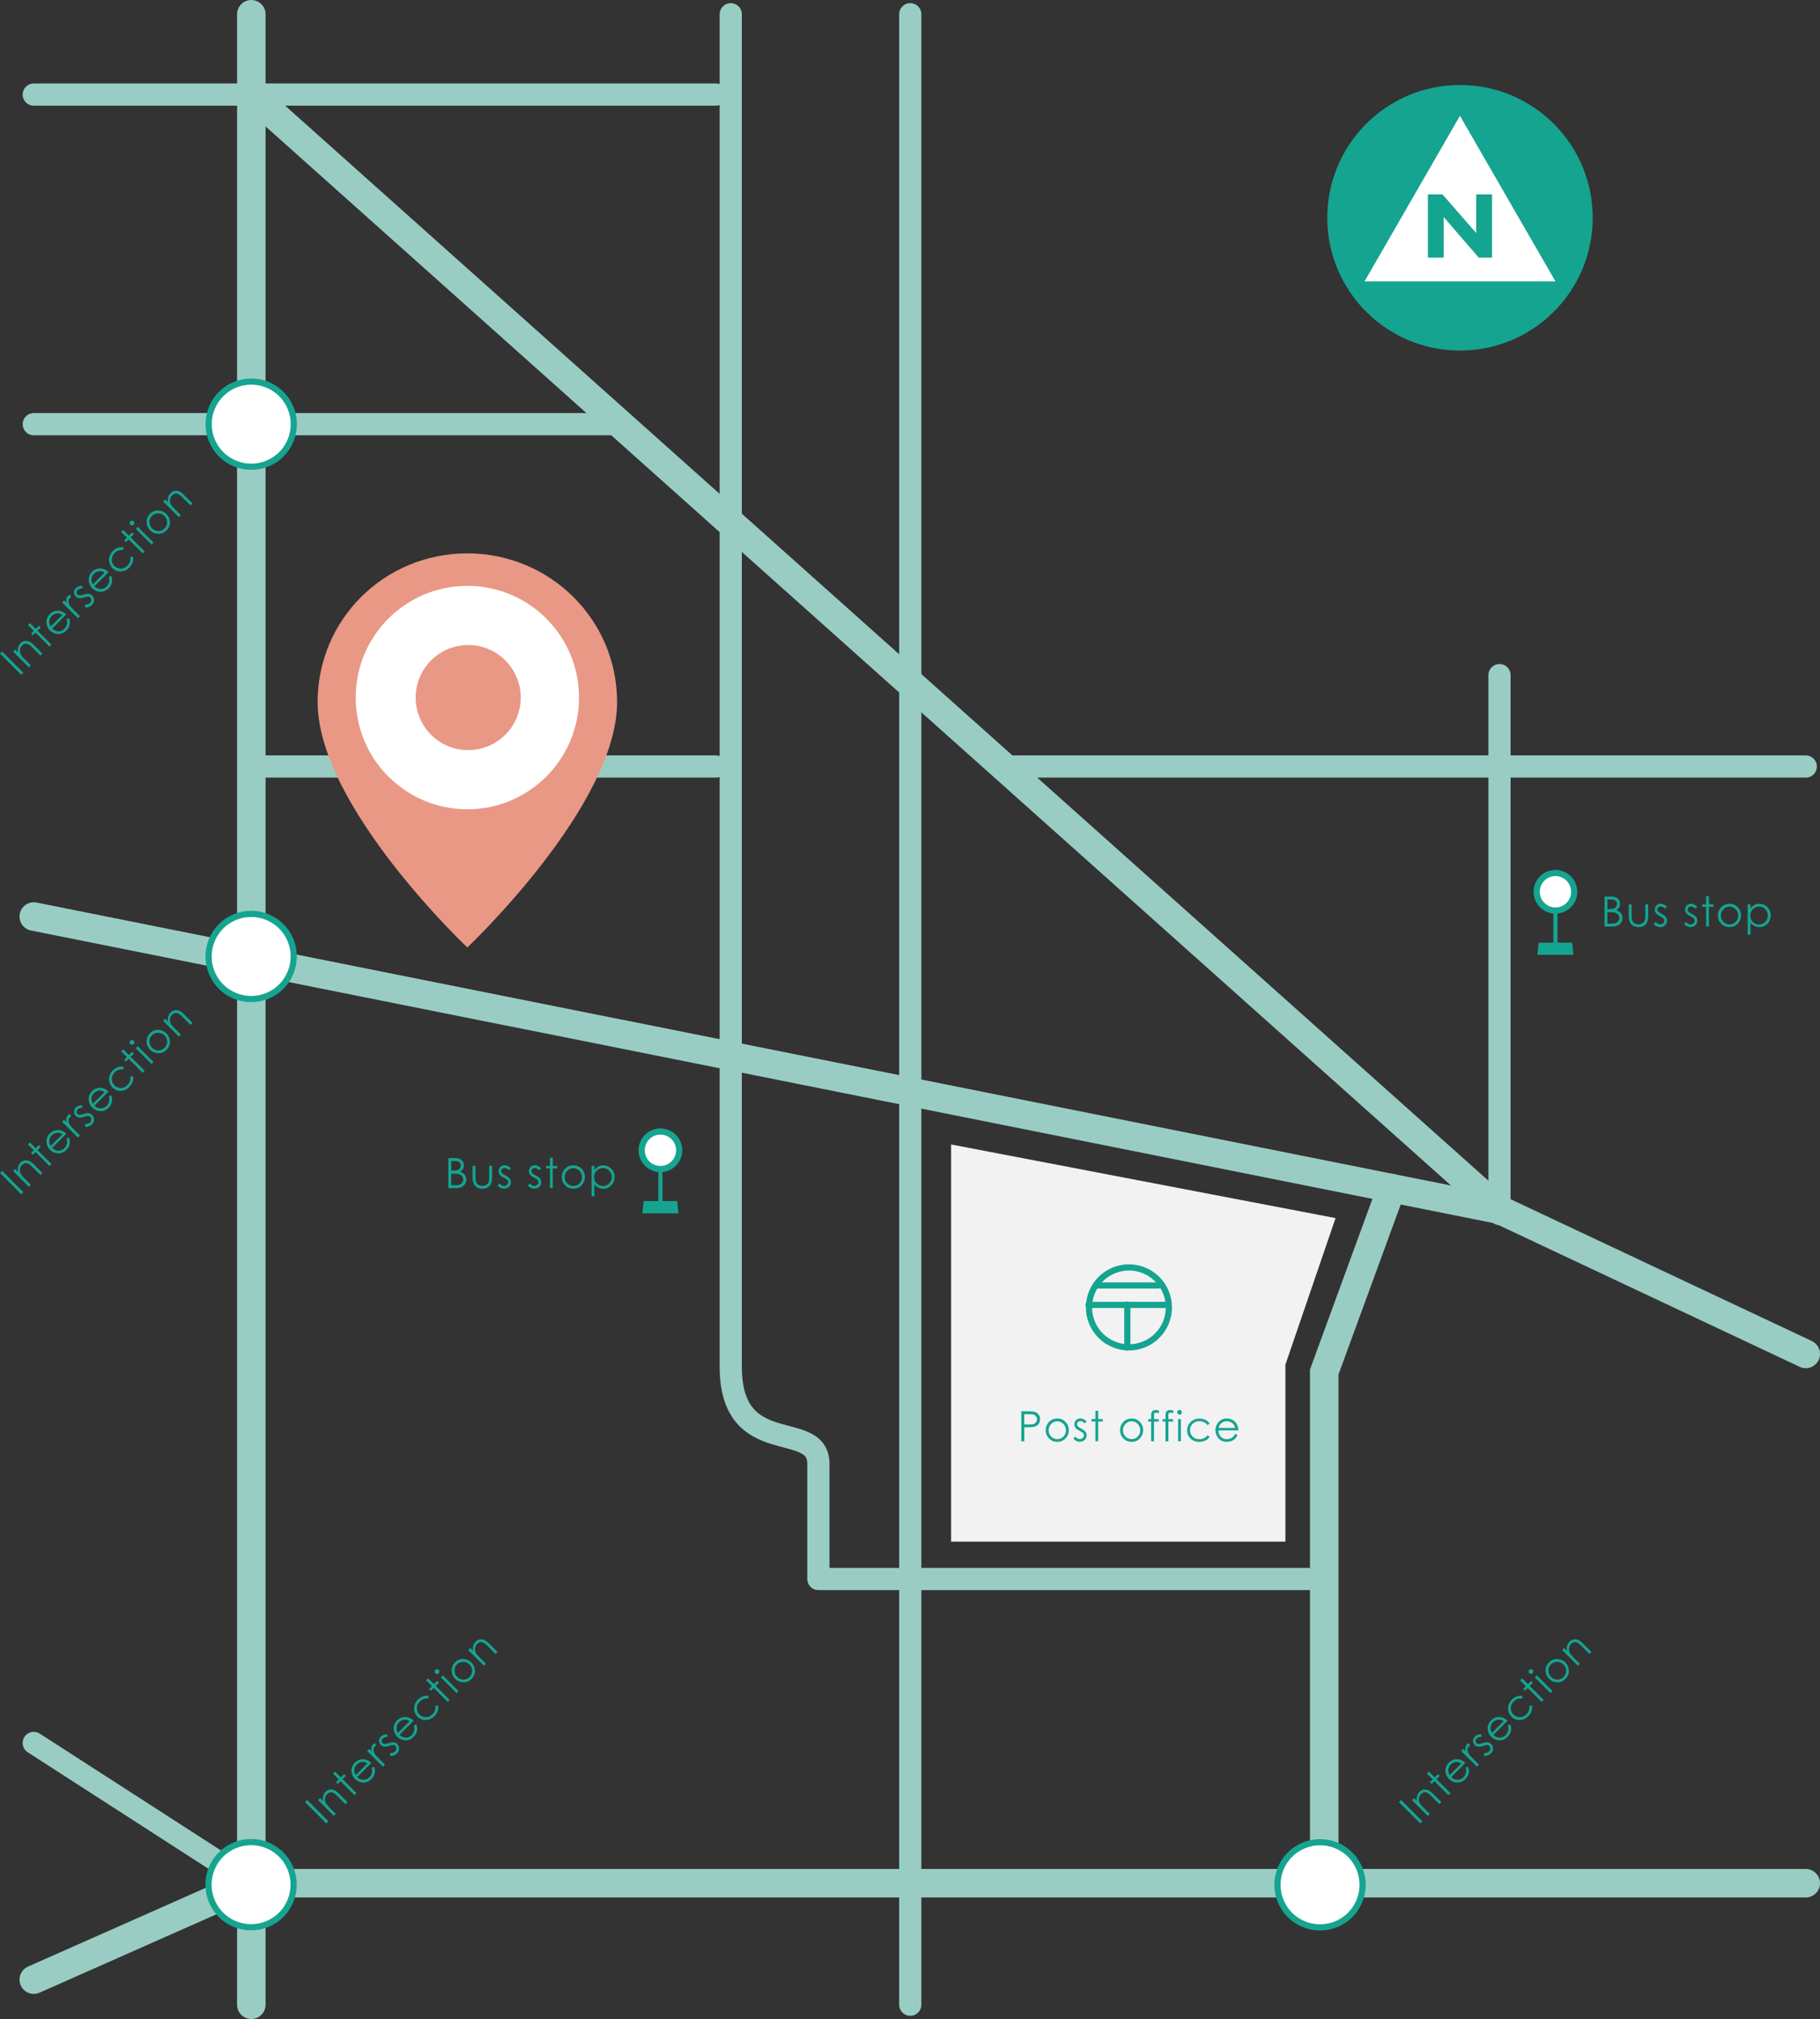 <svg xmlns="http://www.w3.org/2000/svg" viewBox="0 0 435.53 482.91"><rect x="0" y="0" width="435.53" height="482.91" fill="#333333" stroke="none"/><path d="m217.83 3.41v476.09" fill="none" stroke="#99cdc4" stroke-linecap="round" stroke-miterlimit="10" stroke-width="5.31"></path><path d="m174.87 3.41v323.46c0 22.49 20.97 12.38 20.97 23.25v27.55h121.04" fill="none" stroke="#99cdc4" stroke-linecap="round" stroke-linejoin="round" stroke-width="5.31"></path><path d="m8.08 219.22 350.75 70.13" fill="none" stroke="#99cdc4" stroke-linecap="round" stroke-miterlimit="10" stroke-width="6.82"></path><path d="m432.12 323.84-73.29-34.49-298.69-266.73" fill="none" stroke="#99cdc4" stroke-linecap="round" stroke-miterlimit="10" stroke-width="6.82"></path><path d="m358.83 290.36v-128.88" fill="none" stroke="#99cdc4" stroke-linecap="round" stroke-miterlimit="10" stroke-width="5.31"></path><path d="m239.66 183.34h192.46" fill="none" stroke="#99cdc4" stroke-linecap="round" stroke-miterlimit="10" stroke-width="5.31"></path><path d="m60.14 3.41v476.09" fill="none" stroke="#99cdc4" stroke-linecap="round" stroke-miterlimit="10" stroke-width="6.82"></path><path d="m8.08 101.46h140.85" fill="none" stroke="#99cdc4" stroke-linecap="round" stroke-miterlimit="10" stroke-width="5.31"></path><path d="m63.17 183.34h108.16" fill="none" stroke="#99cdc4" stroke-linecap="round" stroke-miterlimit="10" stroke-width="5.31"></path><path d="m8.08 22.62h163.25" fill="none" stroke="#99cdc4" stroke-linecap="round" stroke-miterlimit="10" stroke-width="5.31"></path><path d="m8.08 473.5 52.06-23.06h371.98" fill="none" stroke="#99cdc4" stroke-linecap="round" stroke-miterlimit="10" stroke-width="6.82"></path><path d="m8.08 416.89 52.06 33.55" fill="none" stroke="#99cdc4" stroke-linecap="round" stroke-miterlimit="10" stroke-width="5.31"></path><path d="m316.89 450.44v-122.27l16.11-43.99" fill="none" stroke="#99cdc4" stroke-linecap="round" stroke-miterlimit="10" stroke-width="6.82"></path><path d="m162.53 275.13c0 2.48-2.01 4.49-4.49 4.49s-4.49-2.01-4.49-4.49 2.01-4.49 4.49-4.49 4.49 2.01 4.49 4.49z" fill="#fff" stroke="#15a490" stroke-linecap="round" stroke-linejoin="round" stroke-width="1.48"></path><path d="m158.04 279.61v7.67" fill="none" stroke="#15a490" stroke-miterlimit="10"></path><path d="m162.35 290.21h-8.62l.31-2.93h8z" fill="#15a490"></path><path d="m376.71 213.3c0 2.48-2.01 4.49-4.49 4.49s-4.49-2.01-4.49-4.49 2.01-4.49 4.49-4.49 4.49 2.01 4.49 4.49z" fill="#fff" stroke="#15a490" stroke-linecap="round" stroke-linejoin="round" stroke-width="1.48"></path><path d="m372.22 217.79v7.67" fill="none" stroke="#15a490" stroke-miterlimit="10"></path><path d="m376.53 228.38h-8.62l.31-2.92h8z" fill="#15a490"></path><path d="m111.83 132.36c-19.87 0-35.82 15.83-35.82 35.56 0 24.92 35.82 58.7 35.82 58.7s35.84-33.79 35.84-58.7c0-19.73-16.08-35.56-35.84-35.56z" fill="#e99886"></path><path d="m138.56 166.85c0 14.76-11.96 26.72-26.72 26.72s-26.72-11.96-26.72-26.72 11.96-26.72 26.72-26.72 26.72 11.96 26.72 26.72z" fill="#fff"></path><path d="m378.85 52.09c0 16.28-13.19 29.47-29.47 29.47s-29.47-13.19-29.47-29.47 13.19-29.47 29.47-29.47 29.47 13.19 29.47 29.47z" fill="#15a490" stroke="#15a490" stroke-linecap="round" stroke-linejoin="round" stroke-width="4.58"></path><path d="m349.37 27.7 22.85 39.6h-45.68z" fill="#fff"></path><path d="m357.05 61.62h-3.19l-8.38-9.71v9.71h-3.78v-15.13h3.48l8.08 9.25v-9.25h3.79z" fill="#15a490"></path><path d="m227.6 273.74v95h80v-42.33l12-35.06z" fill="#f2f2f3"></path><circle cx="270.02" cy="312.76" fill="none" r="9.56" stroke="#15a490" stroke-linecap="round" stroke-linejoin="round" stroke-width="1.48" transform="matrix(.924 -.383 .383 .924 -99.13 127.14)"></circle><path d="m262.35 307.47h14.84" fill="none" stroke="#15a490" stroke-linecap="round" stroke-linejoin="round" stroke-width="1.48"></path><path d="m269.77 312.06v10.26" fill="none" stroke="#15a490" stroke-linecap="round" stroke-linejoin="round" stroke-width="1.48"></path><path d="m260.48 312.12h19.09" fill="none" stroke="#15a490" stroke-linecap="round" stroke-linejoin="round" stroke-width="1.48"></path><circle cx="60.14" cy="101.46" fill="#fff" r="10.19" stroke="#15a490" stroke-linecap="round" stroke-linejoin="round" stroke-width="1.48" transform="matrix(.707 -.707 .707 .707 -54.13 72.24)"></circle><circle cx="60.14" cy="228.79" fill="#fff" r="10.19" stroke="#15a490" stroke-linecap="round" stroke-linejoin="round" stroke-width="1.48" transform="matrix(.707 -.707 .707 .707 -144.17 109.54)"></circle><circle cx="60.14" cy="450.83" fill="#fff" r="10.19" stroke="#15a490" stroke-linecap="round" stroke-linejoin="round" stroke-width="1.48" transform="matrix(.707 -.707 .707 .707 -301.17 174.57)"></circle><circle cx="315.97" cy="450.83" fill="#fff" r="10.19" stroke="#15a490" stroke-linecap="round" stroke-linejoin="round" stroke-width="1.48" transform="matrix(.707 -.707 .707 .707 -226.24 355.47)"></circle><g fill="#15a490"><path d="m244.4 337.55h1.43c.82 0 1.37.04 1.66.11.41.1.75.31 1.01.62s.39.71.39 1.18-.13.87-.38 1.18-.6.52-1.05.63c-.33.08-.93.12-1.83.12h-.51v3.34h-.72zm.71.7v2.44l1.22.02c.49 0 .85-.04 1.08-.13s.41-.23.54-.43.2-.42.2-.67-.06-.46-.2-.66c-.13-.2-.3-.34-.51-.43s-.56-.13-1.05-.13h-1.27z"></path><path d="m253.02 339.28c.82 0 1.5.3 2.03.89.49.54.73 1.18.73 1.92s-.26 1.39-.78 1.95c-.52.55-1.18.83-1.99.83s-1.48-.28-2-.83-.78-1.2-.78-1.95.24-1.37.73-1.91c.54-.6 1.22-.89 2.04-.89zm0 .67c-.57 0-1.06.21-1.47.63s-.61.93-.61 1.52c0 .38.09.74.28 1.07s.44.59.75.77c.32.18.67.27 1.04.27s.73-.09 1.04-.27c.32-.18.57-.44.75-.77.19-.33.28-.69.28-1.07 0-.6-.2-1.1-.62-1.52-.41-.42-.9-.63-1.46-.63z"></path><path d="m260.03 340-.44.45c-.37-.35-.72-.53-1.07-.53-.22 0-.41.07-.57.22s-.24.32-.24.51c0 .17.07.34.2.49.13.16.4.35.82.56.51.26.85.52 1.04.76.18.25.27.53.27.83 0 .44-.15.81-.46 1.11s-.69.45-1.15.45c-.31 0-.6-.07-.88-.2s-.51-.32-.69-.55l.43-.49c.35.39.72.59 1.11.59.27 0 .51-.09.7-.26.19-.18.29-.38.29-.62 0-.2-.06-.37-.19-.52s-.41-.34-.86-.57c-.48-.25-.8-.49-.98-.73-.17-.24-.26-.52-.26-.83 0-.4.14-.74.41-1.01.28-.27.62-.4 1.05-.4.49 0 .98.24 1.48.72z"></path><path d="m262.13 337.44h.68v1.97h1.08v.59h-1.08v4.72h-.68v-4.72h-.93v-.59h.93z"></path><path d="m270.81 339.28c.82 0 1.5.3 2.03.89.49.54.73 1.18.73 1.92s-.26 1.39-.78 1.95c-.52.55-1.18.83-1.99.83s-1.48-.28-2-.83-.78-1.2-.78-1.95.24-1.37.73-1.91c.54-.6 1.22-.89 2.04-.89zm0 .67c-.57 0-1.06.21-1.47.63s-.61.93-.61 1.52c0 .38.09.74.28 1.07s.44.59.75.77c.32.18.67.27 1.04.27s.73-.09 1.04-.27c.32-.18.57-.44.75-.77.19-.33.28-.69.28-1.07 0-.6-.2-1.1-.62-1.52-.41-.42-.9-.63-1.46-.63z"></path><path d="m277.33 337.37v.67c-.25-.11-.46-.16-.64-.16-.13 0-.24.03-.33.08s-.14.12-.17.19c-.02.07-.03.26-.03.56v.72s1.11 0 1.11 0v.59h-1.11v4.72h-.69v-4.72h-.7v-.59h.7v-.83c0-.38.04-.65.11-.81s.19-.29.36-.39.37-.15.61-.15c.22 0 .49.05.8.14z"></path><path d="m280.77 337.37v.67c-.25-.11-.47-.16-.64-.16-.13 0-.24.03-.33.08s-.14.12-.17.19-.03.26-.03.56v.72h1.11v.59h-1.11v4.72h-.69v-4.72h-.7v-.59h.7v-.83c0-.38.04-.65.1-.81.07-.16.19-.29.36-.39s.37-.15.61-.15c.22 0 .49.05.8.14z"></path><path d="m282.26 337.23c.16 0 .29.06.4.17s.17.24.17.4-.06.29-.17.4-.24.17-.4.17-.28-.06-.39-.17-.16-.24-.16-.4.06-.29.16-.4c.11-.11.24-.17.39-.17zm-.34 2.19h.68v5.31h-.68z"></path><path d="m289.48 340.52-.54.34c-.47-.62-1.11-.93-1.92-.93-.65 0-1.18.21-1.61.62-.43.42-.64.92-.64 1.52 0 .39.1.75.29 1.09.2.34.47.61.81.8s.73.28 1.15.28c.78 0 1.42-.31 1.91-.93l.54.36c-.25.38-.59.68-1.02.89s-.92.32-1.46.32c-.84 0-1.54-.27-2.09-.8s-.83-1.18-.83-1.95c0-.51.13-.99.39-1.43s.61-.79 1.07-1.03c.45-.25.96-.37 1.52-.37.35 0 .69.05 1.02.16s.6.25.83.42.42.39.58.66z"></path><path d="m295.57 342.97.58.3c-.19.37-.41.67-.65.9-.25.23-.53.4-.84.52s-.66.18-1.05.18c-.87 0-1.54-.28-2.03-.85s-.73-1.21-.73-1.93c0-.67.21-1.28.62-1.8.52-.67 1.23-1.01 2.11-1.01s1.63.34 2.17 1.03c.38.48.58 1.09.59 1.82h-4.78c.01.62.21 1.12.59 1.52.38.39.85.59 1.41.59.27 0 .53-.05.79-.14s.47-.22.65-.37c.18-.16.37-.41.58-.75zm0-1.43c-.09-.36-.22-.66-.4-.87-.17-.22-.4-.39-.69-.53-.29-.13-.59-.2-.9-.2-.52 0-.97.17-1.34.5-.27.24-.48.61-.62 1.1h3.96z"></path><path d="m73 431.05.51-.51 5.08 5.08-.51.51z"></path><path d="m76.13 430.57.48-.48.67.67c-.06-.45-.04-.86.06-1.22.11-.36.3-.68.57-.96.28-.28.6-.46.96-.53s.71-.04 1.06.1.77.46 1.29.97l1.93 1.93-.48.48-1.79-1.79c-.43-.43-.74-.7-.92-.81-.3-.19-.6-.27-.88-.24s-.55.18-.81.43c-.29.29-.46.65-.5 1.08-.04.42.05.82.26 1.18.14.23.46.6.95 1.09l1.38 1.38-.48.48-3.76-3.76z"></path><path d="m79.68 424.22.48-.48 1.39 1.39.77-.77.42.42-.77.77 3.34 3.34-.48.48-3.34-3.34-.66.66-.42-.42.66-.66z"></path><path d="m88.93 422.78.62-.19c.13.4.19.76.17 1.1-.01.34-.09.66-.22.96s-.34.59-.62.87c-.61.61-1.29.89-2.04.84-.75-.06-1.38-.34-1.88-.84-.48-.48-.75-1.05-.83-1.71-.1-.84.16-1.58.78-2.2.64-.64 1.39-.91 2.26-.81.61.07 1.18.36 1.7.87l-3.38 3.38c.45.43.94.65 1.49.66.55 0 1.02-.18 1.42-.58.19-.19.34-.41.46-.66.11-.25.18-.49.2-.73s-.02-.55-.12-.95zm-1.01-1.01c-.32-.19-.62-.3-.9-.34-.28-.03-.56 0-.86.12-.3.11-.56.27-.78.5-.37.37-.57.8-.59 1.31-.02.37.09.77.34 1.22l2.8-2.8z"></path><path d="m87.88 418.81.49-.49.55.55c-.07-.37-.08-.68-.02-.95s.17-.49.35-.67c.13-.13.32-.23.56-.3l.16.66c-.15.06-.25.12-.32.19-.16.16-.25.38-.27.67-.02.28.07.6.27.96.15.27.56.74 1.21 1.39l1.27 1.27-.49.49-3.76-3.76z"></path><path d="m92.71 414.81v.63c-.5 0-.88.14-1.12.38-.16.16-.24.34-.25.56 0 .21.06.39.19.53.12.12.28.19.49.21s.53-.04.98-.18c.55-.17.97-.24 1.27-.2.3.05.56.18.78.4.31.31.46.68.46 1.11s-.17.81-.49 1.13c-.22.22-.47.38-.76.48s-.59.14-.88.1l-.04-.65c.52.03.93-.09 1.2-.37.19-.19.3-.42.31-.68s-.07-.47-.23-.64c-.14-.14-.31-.22-.5-.23-.2-.02-.53.05-1.01.21-.51.16-.92.22-1.21.17s-.55-.18-.77-.4c-.29-.29-.42-.62-.42-1s.16-.72.46-1.02c.35-.35.86-.52 1.55-.54z"></path><path d="m99.04 412.68.62-.19c.13.4.19.76.17 1.1-.01.34-.09.66-.22.96s-.34.59-.62.87c-.61.61-1.29.89-2.04.84-.75-.06-1.37-.34-1.88-.84-.48-.48-.75-1.05-.83-1.71-.1-.84.16-1.58.78-2.2.64-.64 1.39-.91 2.26-.81.61.07 1.18.36 1.7.87l-3.38 3.38c.45.43.94.65 1.49.66.55 0 1.02-.18 1.42-.58.19-.19.34-.41.46-.66.11-.25.18-.49.2-.73s-.02-.55-.12-.95zm-1.02-1.02c-.32-.19-.62-.3-.9-.34-.28-.03-.56 0-.86.12-.3.11-.56.27-.78.5-.37.37-.57.8-.59 1.31-.02.37.09.77.34 1.22l2.8-2.8z"></path><path d="m102.6 405.66-.14.62c-.77-.11-1.44.12-2.01.7-.46.46-.69.98-.7 1.58 0 .6.2 1.1.62 1.53.27.27.6.46.98.56s.76.1 1.13 0c.38-.11.71-.32 1.02-.62.55-.55.78-1.22.69-2.01l.64-.13c.09.45.06.9-.09 1.35s-.42.87-.81 1.26c-.59.59-1.28.9-2.04.91-.77.01-1.42-.25-1.96-.79-.36-.36-.61-.79-.74-1.29-.13-.49-.12-.99.02-1.48.14-.5.41-.94.81-1.34.25-.25.53-.45.83-.61.31-.16.6-.25.89-.29.28-.04.58-.02.88.06z"></path><path d="m101.98 401.92.48-.48 1.39 1.39.77-.77.42.42-.77.77 3.34 3.34-.48.48-3.34-3.34-.66.66-.42-.42.66-.66z"></path><path d="m104.19 399.41c.11-.11.24-.17.4-.16.16 0 .29.06.4.17s.16.24.16.4-.05.29-.16.4-.24.16-.4.16-.29-.05-.4-.16-.17-.24-.17-.4.05-.29.16-.4zm1.3 1.79.48-.48 3.76 3.76-.48.48z"></path><path d="m108.88 397.62c.58-.58 1.27-.85 2.07-.81.73.04 1.35.32 1.88.84.52.53.8 1.17.83 1.92.03.76-.25 1.42-.82 2-.58.58-1.24.85-2 .82s-1.4-.3-1.92-.83c-.52-.52-.8-1.14-.83-1.87-.04-.8.23-1.49.81-2.07zm.47.48c-.4.4-.6.9-.59 1.48 0 .59.22 1.09.64 1.51.27.27.59.46.96.56s.72.11 1.08.01c.35-.1.66-.28.93-.55s.45-.58.55-.93.09-.71 0-1.08c-.1-.37-.29-.69-.56-.96-.42-.42-.92-.64-1.51-.64s-1.08.19-1.48.59z"></path><path d="m112.04 394.66.48-.48.67.67c-.06-.45-.04-.86.06-1.22.11-.36.3-.68.58-.96s.6-.46.96-.53c.36-.08.71-.04 1.06.09.34.14.77.46 1.28.97l1.93 1.93-.48.48-1.79-1.79c-.43-.43-.74-.7-.92-.81-.3-.19-.6-.27-.88-.24-.29.03-.55.18-.81.43-.29.29-.46.65-.5 1.08s.05.82.26 1.18c.14.23.46.6.95 1.09l1.38 1.38-.48.48-3.76-3.76z"></path><path d="m0 280.57.51-.51 5.08 5.08-.51.51z"></path><path d="m3.13 280.08.48-.48.67.67c-.06-.45-.04-.86.06-1.22.11-.36.3-.68.57-.96s.6-.46.96-.53.71-.04 1.06.1.77.46 1.29.97l1.93 1.93-.48.48-1.79-1.79c-.43-.43-.74-.7-.92-.81-.3-.19-.6-.27-.88-.24s-.55.18-.81.43c-.29.29-.46.65-.5 1.08-.04.42.05.82.26 1.18.14.23.46.6.95 1.09l1.38 1.38-.48.48-3.76-3.76z"></path><path d="m6.68 273.74.48-.48 1.39 1.39.77-.77.42.42-.77.77 3.34 3.34-.48.48-3.34-3.34-.66.66-.42-.42.66-.66z"></path><path d="m15.93 272.3.62-.19c.13.4.19.76.17 1.1-.01.34-.09.66-.22.96s-.34.59-.62.87c-.61.61-1.29.89-2.04.83s-1.37-.34-1.88-.84c-.48-.48-.75-1.05-.83-1.71-.1-.84.16-1.58.78-2.2.64-.64 1.39-.91 2.26-.81.61.07 1.18.36 1.7.87l-3.38 3.38c.45.43.94.65 1.49.66.55 0 1.02-.18 1.42-.58.19-.19.34-.41.46-.66.11-.25.18-.49.2-.73s-.02-.55-.12-.94zm-1.01-1.01c-.32-.19-.62-.31-.9-.34s-.56 0-.86.12c-.3.11-.56.27-.78.5-.37.37-.57.8-.59 1.31-.02.37.09.77.34 1.22l2.8-2.8z"></path><path d="m14.88 268.33.49-.49.55.55c-.07-.36-.08-.68-.02-.95s.17-.49.35-.67c.13-.13.32-.23.56-.3l.16.66c-.15.06-.25.12-.32.19-.16.16-.25.38-.27.66s.07.6.27.96c.15.27.56.74 1.21 1.39l1.27 1.27-.49.49z"></path><path d="m19.71 264.33v.63c-.5 0-.88.14-1.12.38-.16.16-.24.34-.25.56 0 .22.06.39.19.53.12.12.28.19.49.21s.53-.04.98-.18c.55-.17.97-.24 1.27-.19s.56.18.78.4c.31.31.46.68.46 1.11s-.17.81-.49 1.13c-.22.22-.47.38-.76.48s-.58.14-.88.1l-.04-.65c.52.03.93-.09 1.2-.37.19-.19.3-.42.31-.68s-.07-.47-.23-.64c-.14-.14-.31-.22-.5-.23-.2-.02-.53.05-1.01.21-.51.16-.92.22-1.21.17s-.55-.18-.77-.4c-.29-.29-.42-.62-.42-1s.16-.72.46-1.02c.35-.35.86-.52 1.55-.54z"></path><path d="m26.04 262.2.62-.19c.13.4.19.76.17 1.1-.01.34-.09.66-.22.96s-.34.59-.62.87c-.61.61-1.29.89-2.04.83s-1.37-.34-1.88-.84c-.48-.48-.75-1.05-.83-1.71-.1-.84.16-1.58.78-2.2.64-.64 1.39-.91 2.26-.81.61.07 1.18.36 1.7.87l-3.38 3.38c.45.43.94.65 1.49.65s1.02-.18 1.42-.58c.19-.19.34-.41.46-.66.11-.25.18-.49.2-.73s-.02-.55-.12-.94zm-1.02-1.02c-.32-.19-.62-.31-.9-.34s-.56 0-.86.12c-.3.11-.56.27-.78.5-.37.37-.57.8-.59 1.31-.02.37.09.77.34 1.22l2.8-2.8z"></path><path d="m29.6 255.17-.14.62c-.77-.11-1.44.12-2.01.7-.46.46-.69.98-.7 1.58 0 .6.2 1.11.62 1.53.27.27.6.46.98.56s.76.1 1.13 0c.38-.11.71-.31 1.02-.62.55-.55.78-1.22.69-2.01l.64-.13c.09.45.06.9-.09 1.35s-.42.87-.81 1.26c-.59.59-1.28.9-2.04.91-.77.01-1.42-.25-1.96-.79-.36-.36-.61-.79-.74-1.29-.13-.49-.12-.99.02-1.48.14-.5.42-.94.81-1.34.25-.25.53-.45.83-.61.31-.16.6-.25.89-.29.28-.04.58-.02.88.06z"></path><path d="m28.98 251.44.48-.48 1.39 1.39.77-.77.42.42-.77.77 3.34 3.34-.48.48-3.34-3.34-.66.66-.42-.42.66-.66z"></path><path d="m31.19 248.93c.11-.11.24-.17.4-.16.16 0 .29.06.4.17s.16.24.16.4-.05.29-.16.4-.24.16-.4.16-.29-.05-.4-.16-.17-.24-.17-.4.05-.29.16-.4zm1.3 1.79.48-.48 3.76 3.76-.48.48z"></path><path d="m35.88 247.14c.58-.58 1.27-.85 2.07-.81.73.04 1.35.32 1.88.84.52.53.8 1.17.83 1.92.03.76-.25 1.42-.82 2-.58.58-1.24.85-2 .82s-1.4-.3-1.92-.83c-.52-.52-.8-1.14-.83-1.87-.04-.8.23-1.49.81-2.07zm.47.48c-.4.4-.6.9-.59 1.48s.22 1.09.64 1.51c.27.27.59.46.96.56s.72.11 1.08.01c.35-.1.66-.28.93-.55s.45-.58.55-.93.09-.71 0-1.08c-.1-.37-.29-.69-.56-.96-.42-.42-.92-.64-1.51-.64s-1.08.19-1.48.59z"></path><path d="m39.04 244.17.48-.48.67.67c-.06-.45-.04-.86.06-1.22.11-.36.3-.68.58-.96s.6-.46.96-.53c.36-.08.71-.04 1.06.09.34.14.77.46 1.28.97l1.93 1.93-.48.48-1.79-1.79c-.43-.43-.74-.7-.92-.81-.3-.19-.6-.27-.88-.24-.29.03-.55.18-.81.43-.29.29-.46.65-.5 1.08-.04.42.05.82.26 1.18.14.23.46.6.95 1.09l1.38 1.38-.48.48-3.76-3.76z"></path><path d="m0 156.33.51-.51 5.08 5.08-.51.51z"></path><path d="m3.13 155.85.48-.48.67.67c-.06-.45-.04-.86.06-1.22.11-.36.3-.68.57-.96.28-.28.6-.46.96-.53s.71-.04 1.06.1.77.46 1.29.97l1.93 1.93-.48.48-1.79-1.79c-.43-.43-.74-.7-.92-.81-.3-.19-.6-.27-.88-.24s-.55.18-.81.43c-.29.29-.46.65-.5 1.08-.04.42.05.82.26 1.18.14.23.46.6.95 1.09l1.38 1.38-.48.48-3.76-3.76z"></path><path d="m6.68 149.51.48-.48 1.39 1.39.77-.77.42.42-.77.77 3.34 3.34-.48.48-3.34-3.34-.66.66-.42-.42.66-.66z"></path><path d="m15.93 148.07.62-.19c.13.4.19.76.17 1.1-.01.34-.09.66-.22.96s-.34.59-.62.87c-.61.61-1.29.89-2.04.84-.75-.06-1.37-.34-1.88-.84-.48-.48-.75-1.05-.83-1.71-.1-.84.16-1.58.78-2.2.64-.64 1.39-.91 2.26-.81.61.07 1.18.36 1.7.87l-3.38 3.38c.45.43.94.65 1.49.66.55 0 1.02-.18 1.42-.58.19-.19.34-.41.46-.66.11-.25.18-.49.2-.73s-.02-.55-.12-.94zm-1.01-1.01c-.32-.19-.62-.31-.9-.34s-.56 0-.86.12c-.3.11-.56.27-.78.5-.37.37-.57.8-.59 1.31-.02.37.09.77.34 1.22l2.8-2.8z"></path><path d="m14.88 144.1.49-.49.55.55c-.07-.36-.08-.68-.02-.95s.17-.49.35-.67c.13-.13.32-.23.56-.3l.16.66c-.15.06-.25.12-.32.19-.16.16-.25.38-.27.67-.02.28.07.6.27.96.15.27.56.74 1.21 1.39l1.27 1.27-.49.49-3.76-3.76z"></path><path d="m19.71 140.1v.63c-.5 0-.88.14-1.12.38-.16.16-.24.34-.25.56 0 .22.06.39.19.53.12.12.28.19.49.21s.53-.04.98-.18c.55-.17.97-.24 1.27-.19s.56.18.78.4c.31.31.46.68.46 1.11s-.17.81-.49 1.13c-.22.22-.47.38-.76.48s-.58.14-.88.1l-.04-.65c.52.03.93-.09 1.2-.37.19-.19.3-.42.31-.68s-.07-.47-.23-.64c-.14-.14-.31-.22-.5-.23-.2-.02-.53.05-1.01.21-.51.16-.92.22-1.21.17s-.55-.18-.77-.4c-.29-.29-.42-.62-.42-1s.16-.72.46-1.02c.35-.35.86-.52 1.55-.54z"></path><path d="m26.04 137.96.62-.19c.13.4.19.76.17 1.1-.01.34-.09.66-.22.96s-.34.59-.62.87c-.61.61-1.29.89-2.04.84-.75-.06-1.37-.34-1.88-.84-.48-.48-.75-1.05-.83-1.71-.1-.84.16-1.58.78-2.2.64-.64 1.39-.91 2.26-.81.61.07 1.18.36 1.7.87l-3.38 3.38c.45.43.94.65 1.49.65s1.02-.18 1.42-.58c.19-.19.34-.41.46-.66.11-.25.18-.49.2-.73s-.02-.55-.12-.94zm-1.02-1.01c-.32-.19-.62-.31-.9-.34s-.56 0-.86.12c-.3.11-.56.27-.78.5-.37.37-.57.8-.59 1.31-.02.37.09.77.34 1.22l2.8-2.8z"></path><path d="m29.6 130.94-.14.62c-.77-.11-1.44.12-2.01.7-.46.46-.69.98-.7 1.58 0 .6.2 1.1.62 1.53.27.27.6.46.98.56s.76.1 1.13 0c.38-.11.71-.31 1.02-.62.55-.55.78-1.22.69-2.01l.64-.13c.09.45.06.9-.09 1.35s-.42.87-.81 1.26c-.59.59-1.28.9-2.04.91-.77.01-1.42-.25-1.96-.79-.36-.36-.61-.79-.74-1.29-.13-.49-.12-.99.02-1.48.14-.5.42-.94.81-1.34.25-.25.53-.45.83-.61.31-.16.6-.25.89-.29.28-.04.58-.02.88.06z"></path><path d="m28.98 127.21.48-.48 1.39 1.39.77-.77.42.42-.77.77 3.34 3.34-.48.48-3.34-3.34-.66.66-.42-.42.66-.66z"></path><path d="m31.19 124.7c.11-.11.24-.17.4-.16.16 0 .29.06.4.17s.16.24.16.4-.05.29-.16.4-.24.16-.4.16-.29-.05-.4-.16-.17-.24-.17-.4.05-.29.16-.4zm1.3 1.79.48-.48 3.76 3.76-.48.48z"></path><path d="m35.88 122.91c.58-.58 1.27-.85 2.07-.81.73.04 1.35.32 1.88.84.52.53.8 1.17.83 1.92.03.76-.25 1.42-.82 2-.58.58-1.24.85-2 .82s-1.4-.3-1.92-.83c-.52-.52-.8-1.14-.83-1.87-.04-.8.23-1.49.81-2.07zm.47.48c-.4.4-.6.9-.59 1.48 0 .59.22 1.09.64 1.51.27.27.59.46.96.56s.72.11 1.08.01c.35-.1.66-.28.93-.55s.45-.58.55-.93.09-.71 0-1.08c-.1-.37-.29-.69-.56-.96-.42-.42-.92-.64-1.51-.64s-1.08.19-1.48.59z"></path><path d="m39.04 119.94.48-.48.67.67c-.06-.45-.04-.86.06-1.22.11-.36.3-.68.58-.96s.6-.46.96-.53c.36-.08.71-.04 1.06.09.34.14.77.46 1.28.97l1.93 1.93-.48.48-1.79-1.79c-.43-.43-.74-.7-.92-.81-.3-.19-.6-.27-.88-.24-.29.03-.55.18-.81.43-.29.29-.46.65-.5 1.08-.04.42.05.82.26 1.18.14.23.46.6.95 1.09l1.38 1.38-.48.48-3.76-3.76z"></path><path d="m334.79 431.05.51-.51 5.08 5.08-.51.51z"></path><path d="m337.91 430.57.48-.48.67.67c-.06-.45-.04-.86.06-1.22.11-.36.3-.68.57-.96.28-.28.6-.46.96-.53s.71-.04 1.06.1.77.46 1.29.97l1.93 1.93-.48.48-1.79-1.79c-.43-.43-.74-.7-.92-.81-.3-.19-.6-.27-.88-.24s-.55.18-.81.43c-.29.29-.46.65-.5 1.08-.04.42.05.82.26 1.18.14.23.46.6.95 1.09l1.38 1.38-.48.48-3.76-3.76z"></path><path d="m341.46 424.22.48-.48 1.39 1.39.77-.77.42.42-.77.77 3.34 3.34-.48.48-3.34-3.34-.66.66-.42-.42.66-.66z"></path><path d="m350.72 422.78.62-.19c.13.4.19.76.17 1.1-.01.34-.09.66-.22.96s-.34.59-.62.87c-.61.61-1.29.89-2.04.84-.75-.06-1.38-.34-1.88-.84-.48-.48-.75-1.05-.83-1.71-.1-.84.16-1.58.78-2.2.64-.64 1.39-.91 2.26-.81.61.07 1.18.36 1.7.87l-3.38 3.38c.45.43.94.65 1.49.66.55 0 1.02-.18 1.42-.58.19-.19.34-.41.46-.66.11-.25.18-.49.2-.73s-.02-.55-.12-.95zm-1.01-1.01c-.32-.19-.62-.3-.9-.34-.28-.03-.56 0-.86.12-.3.11-.56.27-.78.5-.37.37-.57.8-.59 1.31-.02.37.09.77.34 1.22l2.8-2.8z"></path><path d="m349.67 418.81.49-.49.55.55c-.07-.37-.08-.68-.02-.95s.17-.49.35-.67c.13-.13.32-.23.56-.3l.16.66c-.15.06-.25.12-.32.19-.16.16-.25.38-.27.67-.02.28.07.6.27.96.15.27.56.74 1.21 1.39l1.27 1.27-.49.49-3.76-3.76z"></path><path d="m354.49 414.81v.63c-.5 0-.88.14-1.12.38-.16.16-.24.34-.25.56 0 .21.06.39.19.53.12.12.28.19.49.21s.53-.04.98-.18c.55-.17.97-.24 1.27-.2.3.05.56.18.78.4.31.31.46.68.46 1.11s-.17.81-.49 1.13c-.22.22-.47.38-.76.48s-.58.14-.88.1l-.04-.65c.52.03.93-.09 1.2-.37.19-.19.3-.42.31-.68s-.07-.47-.23-.64c-.14-.14-.31-.22-.5-.23-.2-.02-.53.05-1.01.21-.51.16-.92.22-1.21.17s-.55-.18-.77-.4c-.29-.29-.42-.62-.42-1s.16-.72.46-1.02c.35-.35.86-.52 1.55-.54z"></path><path d="m360.82 412.68.62-.19c.13.4.19.76.17 1.1-.01.34-.09.66-.22.96s-.34.59-.62.87c-.61.61-1.29.89-2.04.84-.75-.06-1.37-.34-1.88-.84-.48-.48-.75-1.05-.83-1.71-.1-.84.16-1.58.78-2.2.64-.64 1.39-.91 2.26-.81.61.07 1.18.36 1.7.87l-3.38 3.38c.45.43.94.65 1.49.66.55 0 1.02-.18 1.42-.58.19-.19.34-.41.46-.66.11-.25.18-.49.2-.73s-.02-.55-.12-.95zm-1.01-1.02c-.32-.19-.62-.3-.9-.34-.28-.03-.56 0-.86.12-.3.11-.56.27-.78.5-.37.37-.57.8-.59 1.31-.02.37.09.77.34 1.22l2.8-2.8z"></path><path d="m364.38 405.66-.14.62c-.77-.11-1.44.12-2.01.7-.46.46-.69.98-.7 1.58 0 .6.2 1.1.62 1.53.27.27.6.46.98.56s.76.1 1.13 0c.38-.11.71-.32 1.02-.62.55-.55.78-1.22.69-2.01l.64-.13c.09.45.06.9-.09 1.35s-.42.87-.81 1.26c-.59.59-1.28.9-2.04.91-.77.01-1.42-.25-1.96-.79-.36-.36-.61-.79-.74-1.29-.13-.49-.12-.99.02-1.48.14-.5.42-.94.81-1.34.25-.25.53-.45.83-.61.31-.16.6-.25.89-.29.28-.04.58-.02.88.06z"></path><path d="m363.77 401.92.48-.48 1.39 1.39.77-.77.42.42-.77.77 3.34 3.34-.48.48-3.34-3.34-.66.66-.42-.42.66-.66z"></path><path d="m365.97 399.41c.11-.11.24-.17.4-.16.16 0 .29.06.4.17s.16.24.16.4-.05.29-.16.4-.24.16-.4.16-.29-.05-.4-.16-.17-.24-.17-.4.05-.29.16-.4zm1.31 1.79.48-.48 3.76 3.76-.48.48z"></path><path d="m370.66 397.62c.58-.58 1.27-.85 2.07-.81.73.04 1.35.32 1.88.84.52.53.8 1.17.83 1.92.03.76-.25 1.42-.82 2-.58.58-1.24.85-2 .82s-1.4-.3-1.92-.83c-.52-.52-.8-1.14-.84-1.87-.04-.8.23-1.49.81-2.07zm.47.48c-.4.4-.6.9-.59 1.48 0 .59.22 1.09.64 1.51.27.27.59.46.96.56s.72.11 1.08.01c.35-.1.66-.28.93-.55s.45-.58.55-.93.09-.71 0-1.08c-.1-.37-.29-.69-.56-.96-.42-.42-.92-.64-1.51-.64s-1.08.19-1.48.59z"></path><path d="m373.82 394.66.48-.48.67.67c-.06-.45-.04-.86.06-1.22.11-.36.3-.68.58-.96s.6-.46.96-.53c.36-.08.71-.04 1.06.09.34.14.77.46 1.28.97l1.93 1.93-.48.48-1.79-1.79c-.43-.43-.74-.7-.92-.81-.3-.19-.6-.27-.88-.24-.29.03-.55.18-.81.43-.29.29-.46.65-.5 1.08-.04.42.05.82.26 1.18.14.23.46.6.95 1.09l1.38 1.38-.48.48-3.76-3.76z"></path><path d="m107.29 277h1.42c.57 0 1.01.07 1.31.2.31.14.55.34.72.62.18.28.27.59.27.93 0 .32-.08.61-.23.87-.16.26-.38.47-.69.64.37.13.66.28.86.45s.36.38.47.62.17.51.17.79c0 .58-.21 1.06-.63 1.46s-.99.6-1.7.6h-1.97zm.7.7v2.3h.41c.5 0 .87-.05 1.1-.14s.42-.24.56-.44.21-.42.21-.67c0-.33-.12-.59-.34-.77-.23-.19-.6-.28-1.1-.28h-.83zm0 3.03v2.75h.89c.53 0 .91-.05 1.15-.15.25-.1.44-.26.59-.48s.22-.45.22-.71c0-.32-.1-.6-.31-.84s-.5-.4-.86-.49c-.24-.06-.67-.09-1.28-.09h-.41z"></path><path d="m113.11 278.87h.68v2.48c0 .61.03 1.02.1 1.25.1.33.28.58.56.77s.6.28.99.28.71-.09.97-.28c.27-.18.45-.43.55-.73.07-.2.1-.64.1-1.3v-2.48h.7v2.61c0 .73-.09 1.28-.26 1.66-.17.37-.43.66-.77.87s-.77.32-1.29.32-.95-.1-1.3-.32c-.35-.21-.61-.5-.78-.88s-.26-.94-.26-1.7v-2.56z"></path><path d="m122.25 279.45-.44.45c-.37-.36-.72-.53-1.07-.53-.22 0-.41.07-.57.22s-.24.32-.24.51c0 .17.06.34.2.49.13.16.4.35.82.56.51.26.85.52 1.04.76.18.25.27.53.27.84 0 .44-.15.81-.46 1.11s-.69.45-1.15.45c-.31 0-.6-.07-.88-.2s-.51-.32-.69-.55l.43-.49c.35.39.72.59 1.11.59.27 0 .51-.09.7-.26s.29-.38.29-.62c0-.2-.06-.37-.19-.52s-.41-.34-.86-.57c-.48-.25-.81-.49-.98-.73s-.26-.52-.26-.83c0-.4.14-.74.41-1.01.28-.27.62-.4 1.05-.4.49 0 .98.24 1.48.72z"></path><path d="m129.5 279.45-.44.45c-.37-.36-.72-.53-1.07-.53-.22 0-.41.07-.57.22s-.24.32-.24.51c0 .17.07.34.2.49.13.16.4.35.82.56.51.26.86.52 1.04.76.18.25.27.53.27.84 0 .44-.15.81-.46 1.11s-.69.45-1.15.45c-.31 0-.6-.07-.88-.2s-.51-.32-.69-.55l.43-.49c.35.39.72.59 1.11.59.28 0 .51-.09.7-.26.19-.18.29-.38.29-.62 0-.2-.06-.37-.19-.52s-.41-.34-.86-.57c-.48-.25-.81-.49-.98-.73s-.26-.52-.26-.83c0-.4.14-.74.41-1.01.28-.27.62-.4 1.04-.4.49 0 .98.24 1.48.72z"></path><path d="m131.6 276.9h.68v1.97h1.08v.59h-1.08v4.72h-.68v-4.72h-.93v-.59h.93z"></path><path d="m137.21 278.73c.82 0 1.5.3 2.04.89.49.54.73 1.18.73 1.92s-.26 1.39-.78 1.95-1.18.83-1.99.83-1.48-.28-2-.83c-.52-.56-.78-1.2-.78-1.95s.24-1.37.73-1.91c.54-.6 1.22-.89 2.04-.89zm0 .67c-.57 0-1.06.21-1.47.63s-.61.93-.61 1.52c0 .38.09.74.28 1.07s.44.59.75.77c.32.18.66.27 1.04.27s.73-.09 1.04-.27c.32-.18.57-.44.75-.77.19-.33.28-.69.28-1.07 0-.6-.21-1.1-.62-1.52s-.9-.63-1.46-.63z"></path><path d="m141.56 278.87h.68v.98c.27-.37.58-.65.93-.83.35-.19.74-.28 1.18-.28.75 0 1.4.27 1.94.82.54.54.8 1.2.8 1.96s-.27 1.44-.8 1.99-1.17.82-1.92.82c-.42 0-.81-.09-1.17-.26-.36-.18-.68-.44-.96-.79v2.86h-.68v-7.26zm2.73.52c-.59 0-1.09.21-1.49.62s-.61.93-.61 1.54c0 .4.09.77.27 1.09s.44.58.78.77.69.28 1.06.28.71-.1 1.04-.29c.32-.19.58-.46.77-.8s.29-.7.29-1.07-.09-.73-.29-1.07c-.19-.34-.45-.6-.77-.79s-.67-.28-1.05-.28z"></path><path d="m383.95 214.44h1.42c.57 0 1.01.07 1.31.2.31.14.55.34.73.62s.27.59.27.93c0 .32-.08.61-.23.87-.16.26-.38.47-.68.64.37.13.66.28.86.45s.36.38.47.62.17.51.17.79c0 .58-.21 1.06-.63 1.46s-.99.6-1.7.6h-1.97v-7.18zm.71.7v2.3h.41c.5 0 .87-.05 1.1-.14.24-.09.42-.24.56-.44s.21-.42.21-.67c0-.33-.12-.59-.35-.77-.23-.19-.6-.28-1.1-.28zm0 3.03v2.75h.89c.52 0 .91-.05 1.15-.15s.44-.26.59-.48.22-.45.22-.71c0-.32-.1-.6-.31-.83-.21-.24-.49-.4-.86-.49-.25-.06-.67-.09-1.28-.09h-.41z"></path><path d="m389.78 216.31h.68v2.48c0 .61.03 1.02.1 1.25.1.33.29.58.56.77.28.19.6.28.98.28s.71-.09.97-.28c.27-.18.45-.43.55-.73.07-.21.1-.64.1-1.3v-2.48h.7v2.61c0 .73-.09 1.28-.26 1.66-.17.37-.43.66-.77.87s-.77.31-1.29.31-.95-.1-1.3-.31-.61-.5-.78-.88-.26-.94-.26-1.7v-2.56z"></path><path d="m398.92 216.89-.44.45c-.37-.35-.72-.53-1.07-.53-.22 0-.41.07-.57.22s-.24.32-.24.51c0 .17.07.34.2.49.13.16.4.35.82.56.51.26.86.52 1.04.76.18.25.27.53.27.84 0 .44-.15.81-.46 1.11s-.69.45-1.15.45c-.31 0-.6-.07-.88-.2s-.51-.32-.69-.55l.43-.49c.35.39.72.59 1.11.59.27 0 .51-.09.7-.26.19-.18.29-.38.29-.62 0-.2-.06-.37-.19-.52s-.41-.34-.86-.57c-.48-.25-.81-.49-.98-.73s-.26-.52-.26-.83c0-.4.14-.74.41-1.01.28-.27.62-.4 1.04-.4.49 0 .98.24 1.48.72z"></path><path d="m406.17 216.89-.44.45c-.37-.35-.72-.53-1.07-.53-.22 0-.41.07-.57.22s-.24.32-.24.51c0 .17.07.34.2.49.13.16.4.35.82.56.51.26.85.52 1.04.76.18.25.27.53.27.84 0 .44-.15.81-.46 1.11s-.69.45-1.15.45c-.31 0-.6-.07-.88-.2s-.51-.32-.69-.55l.43-.49c.35.39.72.59 1.11.59.27 0 .51-.09.7-.26.19-.18.29-.38.29-.62 0-.2-.06-.37-.19-.52s-.41-.34-.86-.57c-.48-.25-.8-.49-.98-.73-.17-.24-.26-.52-.26-.83 0-.4.14-.74.41-1.01.28-.27.62-.4 1.04-.4.49 0 .98.24 1.48.72z"></path><path d="m408.27 214.34h.68v1.97h1.08v.59h-1.08v4.72h-.68v-4.72h-.93v-.59h.93z"></path><path d="m413.88 216.17c.82 0 1.5.3 2.03.89.49.54.73 1.18.73 1.92s-.26 1.39-.78 1.95-1.18.83-1.99.83-1.48-.28-2-.83-.78-1.2-.78-1.95.25-1.37.73-1.91c.54-.6 1.22-.89 2.04-.89zm0 .67c-.57 0-1.06.21-1.46.63s-.61.93-.61 1.52c0 .38.09.74.28 1.07s.44.59.75.77c.32.18.66.27 1.04.27s.73-.09 1.04-.27.57-.44.75-.77c.19-.33.28-.69.28-1.07 0-.6-.21-1.1-.62-1.52s-.9-.63-1.46-.63z"></path><path d="m418.22 216.31h.68v.98c.27-.37.58-.65.93-.84s.74-.28 1.18-.28c.75 0 1.4.27 1.94.82.54.54.8 1.2.8 1.96s-.27 1.44-.8 1.99-1.17.82-1.92.82c-.42 0-.81-.09-1.17-.26-.35-.18-.67-.44-.96-.79v2.86h-.68zm2.74.52c-.59 0-1.09.21-1.49.62s-.61.93-.61 1.54c0 .4.09.77.27 1.09s.44.58.77.77c.34.19.69.28 1.06.28s.71-.1 1.04-.29c.32-.19.58-.46.77-.8s.29-.7.29-1.07-.1-.73-.29-1.07-.45-.6-.77-.79-.67-.28-1.05-.28z"></path></g><path d="m124.61 166.85c0 6.94-5.63 12.57-12.57 12.57s-12.57-5.63-12.57-12.57 5.63-12.57 12.57-12.57 12.57 5.63 12.57 12.57z" fill="#e99886"></path></svg>